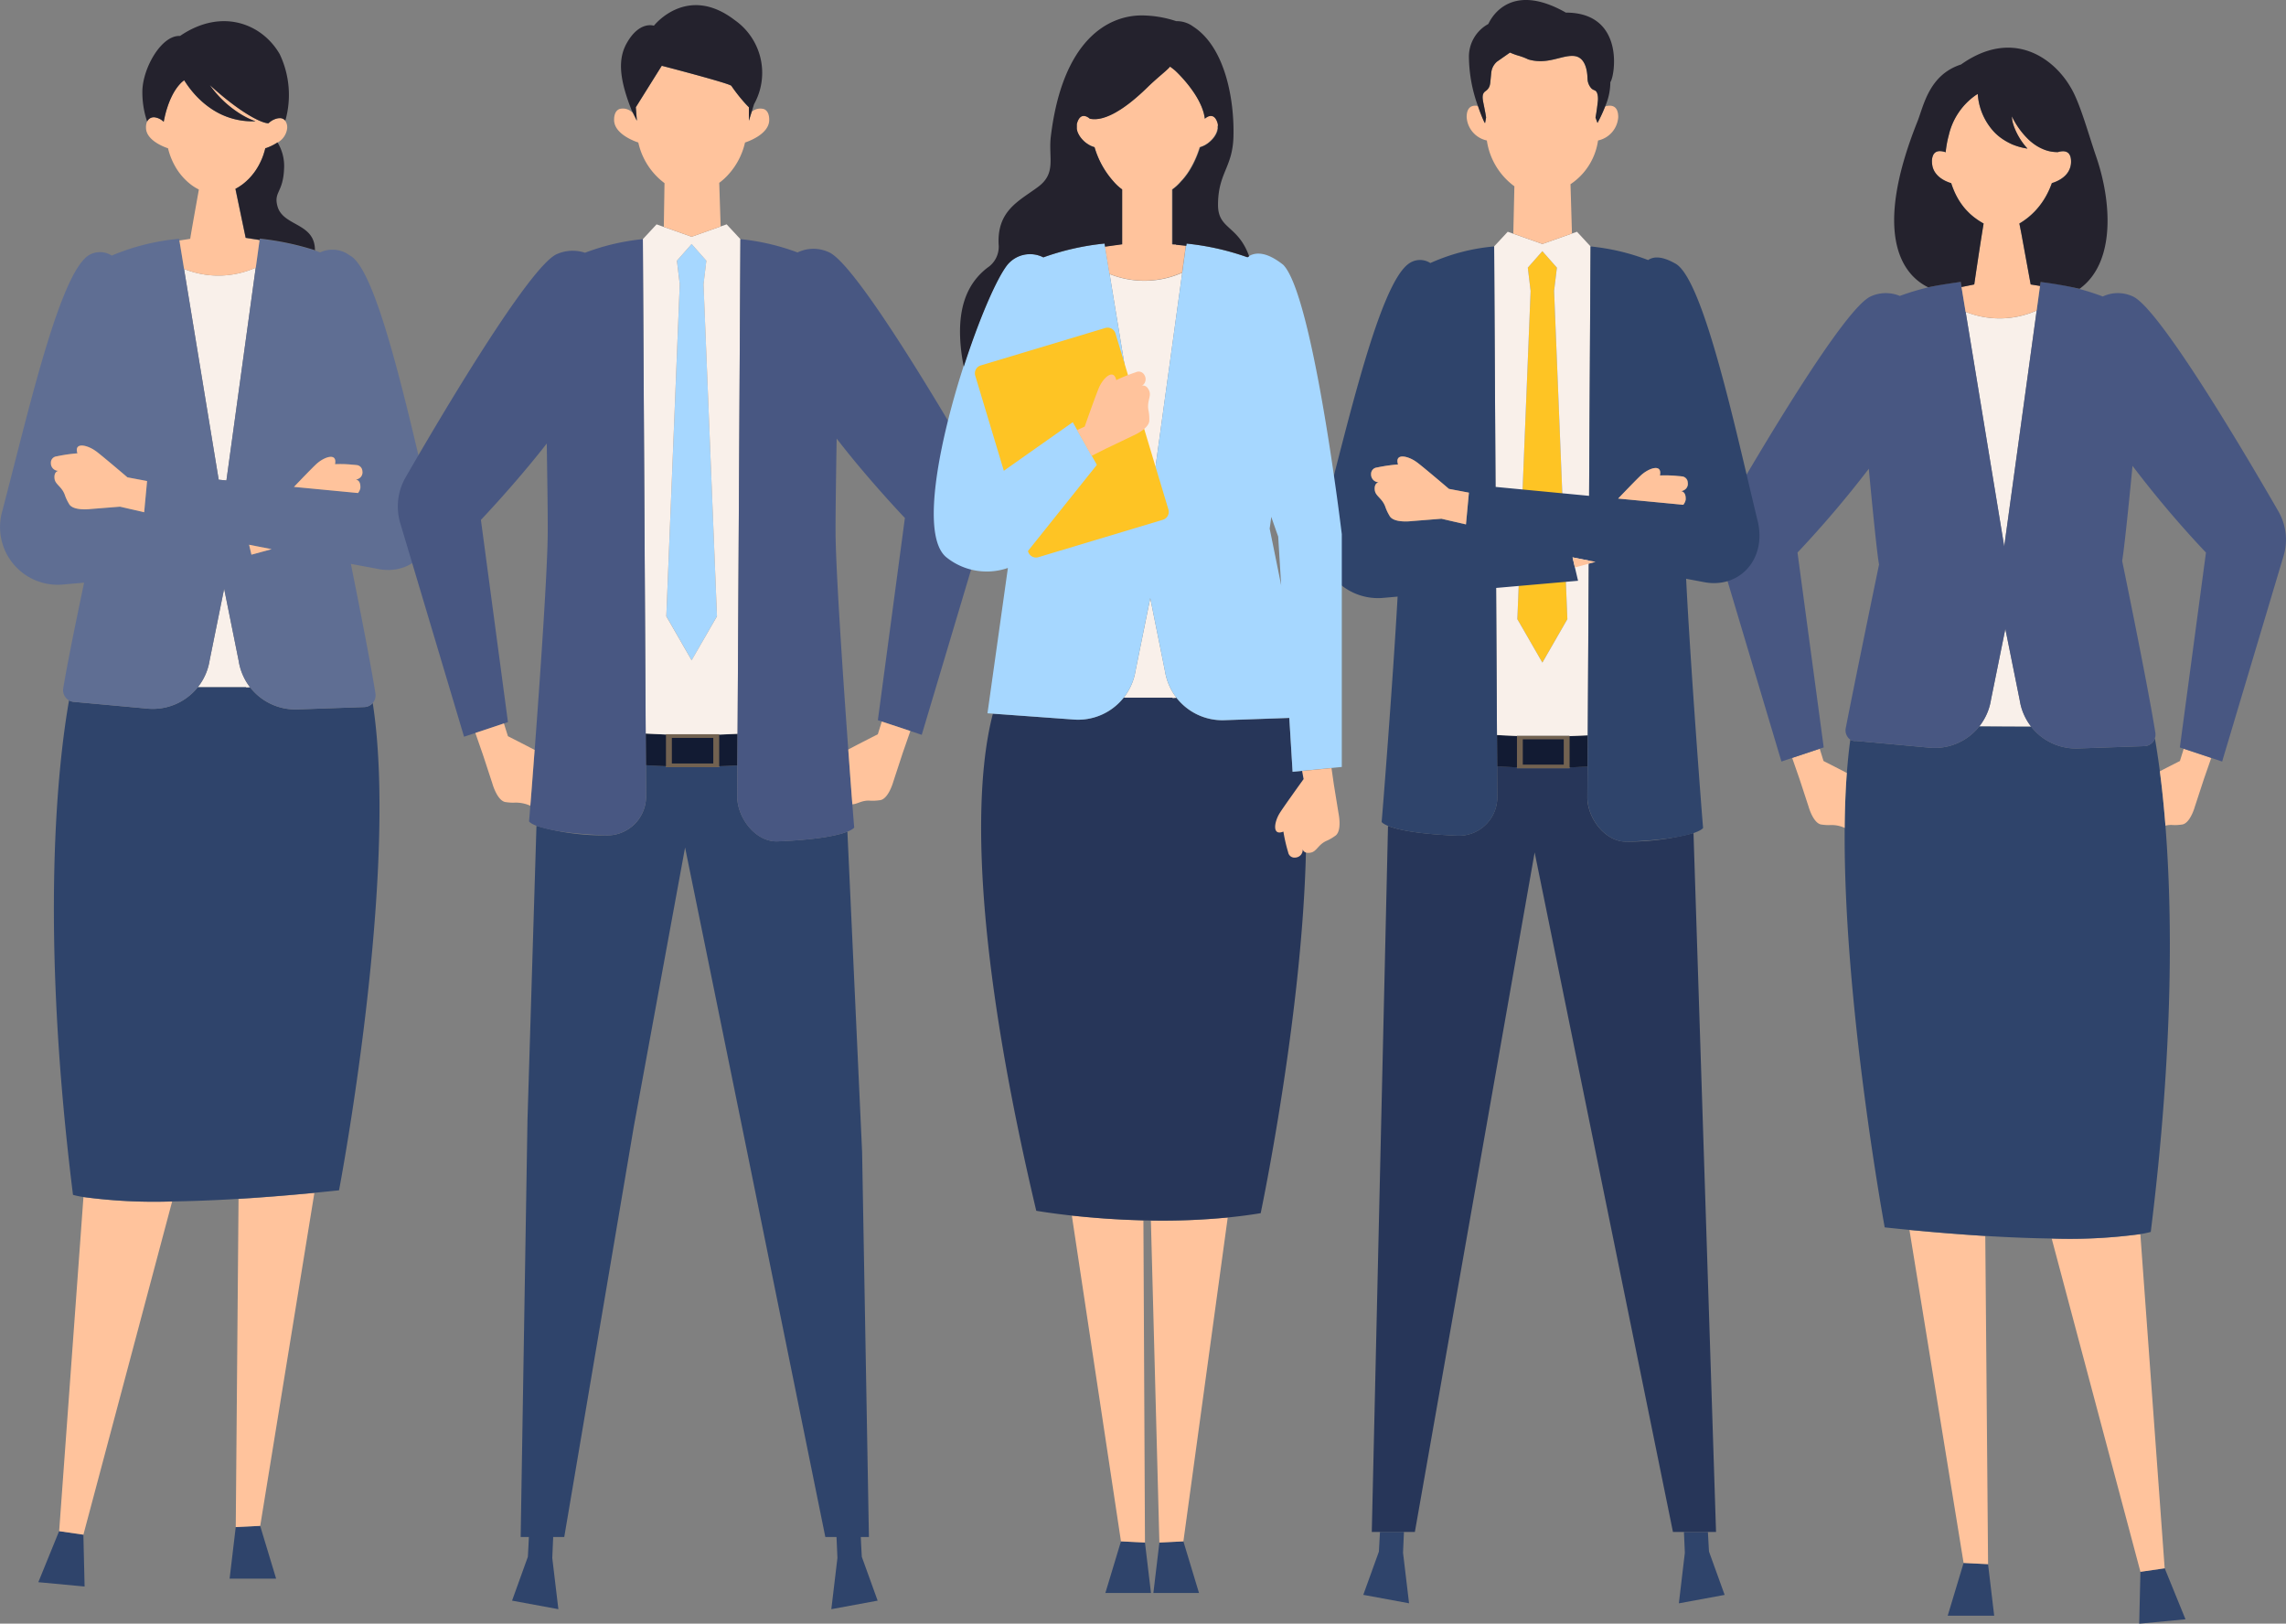 <svg id="Group_5091" data-name="Group 5091" xmlns="http://www.w3.org/2000/svg" xmlns:xlink="http://www.w3.org/1999/xlink" width="211.408" height="150.153" viewBox="0 0 211.408 150.153">
  <rect x="0" y="0" width="211.408" height="150.153" fill="#808080" stroke="none"/>
  <defs>
    <clipPath id="clip-path">
      <rect id="Rectangle_17655" data-name="Rectangle 17655" width="211.408" height="150.153" fill="none"/>
    </clipPath>
  </defs>
  <path id="Path_11564" data-name="Path 11564" d="M230.505,189.847h4.3l-.567-4.766-2.262-.113Z" transform="translate(-50.383 -40.429)" fill="#2f446b"/>
  <path id="Path_11565" data-name="Path 11565" d="M253.283,185.922l-.115,4.8,4.281-.406-1.924-4.719Z" transform="translate(-55.336 -40.567)" fill="#2f446b"/>
  <g id="Group_5090" data-name="Group 5090">
    <g id="Group_5089" data-name="Group 5089" clip-path="url(#clip-path)">
      <path id="Path_11566" data-name="Path 11566" d="M233.249,176.468l-2.263-.113-5.008-30.79c2.612.249,4.942.429,7.013.554Z" transform="translate(-49.393 -31.817)" fill="#ffc39c"/>
      <path id="Path_11567" data-name="Path 11567" d="M251.012,146.056l2.249,30.9-2.242.326-8.207-30.818a49.375,49.375,0,0,0,8.2-.406" transform="translate(-53.073 -31.924)" fill="#ffc39c"/>
      <path id="Path_11568" data-name="Path 11568" d="M247.977,95.143c-.153-1.947-.334-3.621-.518-5.03-.158-1.214-.316-2.23-.459-3.049a1.068,1.068,0,0,1-.974.723L239.888,88a5.261,5.261,0,0,1-4.341-2.031c-.119,0-4.775-.022-4.775-.022a5.264,5.264,0,0,1-4.614,1.981l-6.778-.623a.833.833,0,0,1-.547-.113c-.134.979-.239,2.007-.319,3.074-.122,1.615-.185,3.319-.2,5.081-.145,16.111,3.7,36.945,3.7,36.945.786.083,1.546.16,2.286.231,2.613.252,4.943.434,7.014.56,2.37.144,4.4.216,6.141.239a48.667,48.667,0,0,0,8.2-.411,7.651,7.651,0,0,0,.963-.2c2.137-17.167,1.983-29.621,1.357-37.569" transform="translate(-47.717 -18.786)" fill="#2f446b"/>
      <path id="Path_11569" data-name="Path 11569" d="M215,89.743l-.353-1.136-2.547.849.681,1.955.836,2.551s.443,1.621,1.237,1.663a4.125,4.125,0,0,0,.794.041,2.9,2.9,0,0,1,1.306.263c.016-1.761.079-3.466.2-5.08-.983-.513-2.154-1.106-2.154-1.106" transform="translate(-46.361 -19.367)" fill="#ffc39c"/>
      <path id="Path_11570" data-name="Path 11570" d="M257.821,88.607l-.353,1.136s-.949.48-1.856.95c.184,1.409.365,3.084.518,5.03a1.982,1.982,0,0,1,.691-.058,4.116,4.116,0,0,0,.793-.041c.794-.041,1.237-1.663,1.237-1.663l.836-2.551.681-1.955Z" transform="translate(-55.871 -19.367)" fill="#ffc39c"/>
      <path id="Path_11571" data-name="Path 11571" d="M238.239,82.012a5.263,5.263,0,0,1-.188-.649c-.025-.112-.046-.224-.064-.338l-1.33-6.6-.476,2.344.04.07-.04-.07-.3,1.485-.552,2.718a5.232,5.232,0,0,1-.756,2.012c-.038.059-.075.12-.116.178-.063.091-.13.181-.2.268,0,0,4.657.027,4.775.022a5.165,5.165,0,0,1-.636-1.056c-.057-.125-.111-.252-.158-.382" transform="translate(-51.203 -16.267)" fill="#f9f0ea"/>
      <path id="Path_11572" data-name="Path 11572" d="M239.194,36.751a8.418,8.418,0,0,1-6.573.117l3.569,21.7Z" transform="translate(-50.845 -8.033)" fill="#f9f0ea"/>
      <path id="Path_11573" data-name="Path 11573" d="M255.139,54.593c-2.983-5.177-11.075-18.915-13.5-19.9a3.274,3.274,0,0,0-2.748.019,22.317,22.317,0,0,0-5.747-1.34l-.364,2.641-3,21.815-3.57-21.7-.453-2.758a22.827,22.827,0,0,0-5.635,1.291,3.348,3.348,0,0,0-2.657.03c-2.428.985-10.52,14.724-13.5,19.9a5.207,5.207,0,0,0-.477,4.092l5.685,19.034,1.007-.336,2.547-.849.356-.119L210.66,58.394a98.559,98.559,0,0,0,6.593-7.75c.393,4.2.8,8.153.949,8.85,0,0-2.268,10.943-3.069,15.081a1.072,1.072,0,0,0,.412,1.126.831.831,0,0,0,.547.113l6.777.623a5.263,5.263,0,0,0,4.614-1.981c.07-.088.135-.177.2-.269.04-.058.077-.118.115-.178A5.233,5.233,0,0,0,228.553,72l.552-2.718.3-1.484.476-2.344,1.33,6.6c.018.114.039.227.063.338a5.094,5.094,0,0,0,.189.649c.047.131.1.258.157.382a5.254,5.254,0,0,0,4.977,3.087l6.137-.214a1.071,1.071,0,0,0,1.02-1.235c-.686-4.356-3.068-15.892-3.068-15.892.193-1.2.584-4.918.956-8.793a97.325,97.325,0,0,0,6.792,8.019l-2.414,18.021.356.119,2.547.849,1.007.336,5.686-19.034a5.211,5.211,0,0,0-.478-4.092" transform="translate(-44.428 -7.294)" fill="#485782"/>
      <path id="Path_11574" data-name="Path 11574" d="M241.142,16.509a.647.647,0,0,0-.188-.072.913.913,0,0,0-.2-.021,1.612,1.612,0,0,0-.463.078l-.116,0a3.313,3.313,0,0,1-1.31-.291,4.121,4.121,0,0,1-.6-.32,4.835,4.835,0,0,1-.474-.35c-.053-.045-.107-.091-.161-.14a7.4,7.4,0,0,1-1.6-2.2,2.389,2.389,0,0,0,.125.734c.037.119.08.244.132.374a6.237,6.237,0,0,0,1.183,1.87,5.972,5.972,0,0,1-1.435-.4c-.141-.06-.275-.126-.4-.2a5.049,5.049,0,0,1-.518-.316q-.207-.145-.392-.3c-.123-.106-.239-.216-.348-.331a5.713,5.713,0,0,1-1.475-3.172c-.015-.116-.025-.227-.032-.334l-.053.03q-.057.033-.131.08a6.2,6.2,0,0,0-2.494,3.7,9.229,9.229,0,0,0-.2.909c-.036.215-.066.439-.09.672a1.6,1.6,0,0,0-.567-.105q-.053,0-.105.009a.759.759,0,0,0-.1.023.589.589,0,0,0-.276.173.665.665,0,0,0-.09.128,1.32,1.32,0,0,0-.13.637,1.912,1.912,0,0,0,.039.377c.005.026.008.052.014.077a1.82,1.82,0,0,0,.063.2,1.705,1.705,0,0,0,.083.184c.023.045.048.087.073.128a1.947,1.947,0,0,0,.138.187c.042.051.085.1.131.145a2.311,2.311,0,0,0,.28.235,2.9,2.9,0,0,0,.442.26c.1.046.191.086.279.119s.169.059.24.081c.062.195.13.377.2.554.022.055.043.11.065.163a6.863,6.863,0,0,0,.311.631q.123.222.257.421c.088.134.181.26.275.381s.191.234.291.341.2.209.3.306c.138.129.279.248.422.359s.288.214.434.309.294.184.442.267c-.051.3-.105.635-.162.989-.272,1.7-.588,3.849-.706,4.645l-1.175.238.377,2.291c.127.054.254.1.381.148a8.487,8.487,0,0,0,6.193-.266l.109-.8.2-1.478-.866-.138-.863-4.716-.181-.918c.073-.044.146-.088.219-.135s.146-.1.218-.147.145-.1.216-.157.143-.111.214-.17c.156-.129.309-.267.458-.416l.01-.01c.088-.088.173-.18.258-.275a6.93,6.93,0,0,0,.98-1.433c.053-.1.1-.206.154-.314s.1-.217.143-.331.091-.23.134-.349a3.7,3.7,0,0,0,.377-.138,2.952,2.952,0,0,0,.653-.379,2.229,2.229,0,0,0,.206-.181c.044-.044.086-.09.126-.138a1.755,1.755,0,0,0,.409-1.155c0-.491-.153-.745-.359-.865" transform="translate(-49.973 -2.43)" fill="#ffc39c"/>
      <path id="Path_11575" data-name="Path 11575" d="M230.4,27.777l1.175-.238c.117-.8.434-2.941.706-4.645.056-.354.111-.689.162-.989-.148-.083-.3-.172-.442-.267s-.292-.2-.434-.309-.284-.231-.421-.359c-.1-.1-.2-.2-.3-.306s-.2-.222-.291-.342-.187-.246-.275-.38-.175-.273-.257-.421a6.592,6.592,0,0,1-.31-.631c-.023-.052-.044-.109-.066-.163s-.051-.121-.074-.184q-.067-.179-.128-.37c-.071-.022-.152-.048-.24-.081s-.182-.073-.279-.119a2.9,2.9,0,0,1-.442-.26,2.313,2.313,0,0,1-.28-.235c-.046-.046-.089-.095-.131-.145a1.952,1.952,0,0,1-.138-.187c-.026-.041-.051-.084-.073-.128a1.715,1.715,0,0,1-.145-.385c-.006-.024-.009-.051-.014-.077a1.916,1.916,0,0,1-.039-.377,1.323,1.323,0,0,1,.13-.637.659.659,0,0,1,.09-.127.589.589,0,0,1,.276-.173.76.76,0,0,1,.1-.023.962.962,0,0,1,.105-.009,1.581,1.581,0,0,1,.567.105c.023-.233.054-.457.09-.672a9.229,9.229,0,0,1,.2-.909,6.2,6.2,0,0,1,2.494-3.7q.074-.047.131-.08l.053-.03c.007.108.017.219.032.334a5.708,5.708,0,0,0,1.475,3.171c.109.114.225.225.348.331s.254.208.392.3a5.048,5.048,0,0,0,.518.316c.13.07.263.135.4.2a5.982,5.982,0,0,0,1.435.4,6.247,6.247,0,0,1-1.183-1.87c-.052-.13-.1-.255-.132-.374a2.389,2.389,0,0,1-.125-.734,7.412,7.412,0,0,0,1.6,2.2c.054.048.108.1.161.14a4.7,4.7,0,0,0,.474.349,4.053,4.053,0,0,0,.6.32,3.327,3.327,0,0,0,1.31.291c.045,0,.084,0,.116,0a1.64,1.64,0,0,1,.463-.077.913.913,0,0,1,.2.02.662.662,0,0,1,.188.073c.206.12.359.374.359.864a1.791,1.791,0,0,1-.2.835,1.825,1.825,0,0,1-.213.32c-.041.048-.083.095-.127.138a2.238,2.238,0,0,1-.206.182,2.952,2.952,0,0,1-.653.379,3.628,3.628,0,0,1-.377.138q-.063.178-.134.349t-.143.331c-.05.108-.1.213-.154.314a6.93,6.93,0,0,1-.98,1.433c-.084.1-.17.188-.258.275l-.01.009c-.149.149-.3.288-.458.417-.071.059-.142.115-.214.169s-.144.107-.216.158-.145.1-.218.146-.145.092-.219.136l.181.918.863,4.716.866.138.051-.368a35.806,35.806,0,0,1,3.6.631c3.386-2.451,2.937-8.139,1.555-12.177-.769-2.247-1.528-5.068-2.386-6.468-1.641-2.812-5.449-5.42-10.128-2.1-2.978.96-3.458,3.841-4.035,5.282-4.2,10.511-1.353,14.184,1,15.323,1.075-.231,2.128-.371,3.008-.5Z" transform="translate(-48.997 -1.233)" fill="#24222d"/>
      <path id="Path_11576" data-name="Path 11576" d="M27.74,180.692l-.566,4.766h4.3L30,180.579Z" transform="translate(-5.94 -39.47)" fill="#2f446b"/>
      <path id="Path_11577" data-name="Path 11577" d="M4.535,185.926l4.28.4-.114-4.8-2.242-.326Z" transform="translate(-0.991 -39.608)" fill="#2f446b"/>
      <path id="Path_11578" data-name="Path 11578" d="M27.9,172.08l2.263-.113,5.008-30.791c-2.612.249-4.942.429-7.013.554Z" transform="translate(-6.098 -30.857)" fill="#ffc39c"/>
      <path id="Path_11579" data-name="Path 11579" d="M9.246,141.667,7,172.565l2.242.326,8.207-30.818a49.38,49.38,0,0,1-8.2-.406" transform="translate(-1.529 -30.965)" fill="#ffc39c"/>
      <path id="Path_11580" data-name="Path 11580" d="M28.9,83.377a5.308,5.308,0,0,1-4.38-2.049l-.359.013v-.036H19.7a5.31,5.31,0,0,1-4.655,2l-6.837-.628a1.082,1.082,0,0,1-.429-.133c-.985,5.6-2.758,20.622.366,45.724a7.582,7.582,0,0,0,.963.2,48.834,48.834,0,0,0,8.2.409c1.736-.022,3.771-.095,6.141-.239,2.072-.126,4.4-.307,7.014-.559.74-.071,1.5-.148,2.286-.231,0,0,5.577-29.22,3.116-45.063a1.072,1.072,0,0,1-.777.374Z" transform="translate(-1.395 -17.771)" fill="#2f446b"/>
      <path id="Path_11581" data-name="Path 11581" d="M27.571,77.648a5.286,5.286,0,0,1-.379-1.31L25.85,69.679l-.48,2.365.04.07-.04-.07-.86,4.238a5.3,5.3,0,0,1-.881,2.213c-.063.091-.13.181-.2.268h4.458V78.8l.359-.014a5.354,5.354,0,0,1-.372-.545,5.232,5.232,0,0,1-.3-.593" transform="translate(-5.121 -15.23)" fill="#f9f0ea"/>
      <path id="Path_11582" data-name="Path 11582" d="M25.7,51.353l2.71-19.679a8.494,8.494,0,0,1-6.631.118l3.206,19.493Z" transform="translate(-4.76 -6.923)" fill="#f9f0ea"/>
      <path id="Path_11583" data-name="Path 11583" d="M39.865,53.2c-1.941-8.008-4.932-22.137-7.522-23.4a2.673,2.673,0,0,0-2.741-.278c-.156-.064-.315-.123-.474-.181a25.8,25.8,0,0,0-5.111-1.078L24,28.356l0,.028-.351,2.544-2.71,19.68-.715-.069L17.019,31.046l-.458-2.783a20.76,20.76,0,0,0-6.226,1.55A2.018,2.018,0,0,0,8.18,29.8c-2.726,1.811-5.642,14.826-8,23.761a5.334,5.334,0,0,0,5.532,6.682l2.066-.181c-.717,3.4-1.564,7.545-1.929,9.77a1.078,1.078,0,0,0,.967,1.249l6.837.628a5.309,5.309,0,0,0,4.655-2c.069-.088.135-.177.2-.269a5.3,5.3,0,0,0,.881-2.212l.86-4.239.48-2.365,1.342,6.659a5.328,5.328,0,0,0,.378,1.31,5.49,5.49,0,0,0,.3.592,5.363,5.363,0,0,0,.372.545,5.308,5.308,0,0,0,4.38,2.049l6.191-.216a1.08,1.08,0,0,0,1.029-1.247c-.428-2.716-1.51-8.2-2.273-11.991l2.481.462c3.178.658,5.808-1.972,4.932-5.589m-26.53.352L11.1,53.038l-2.7.215s-1.682.219-2.029-.5a4.113,4.113,0,0,1-.348-.723c-.273-.864-.917-1.018-.979-1.593-.073-.677.37-.712.37-.712a.7.7,0,0,1-.706-.728.583.583,0,0,1,.526-.613A14.949,14.949,0,0,1,7.161,48.1c-.341-1.081.945-.774,1.725-.188.641.481,2.9,2.411,2.9,2.411l1.816.342Zm9.917,3.92-.216-.919.863.17,1.221.24Zm10.087-7.155a.848.848,0,0,1-.427.211l-.02,0h.021c.089.008.423.077.421.667,0,.023,0,.045,0,.066l0,.013a.773.773,0,0,1-.02.106,1.007,1.007,0,0,1-.145.308c-.016.025-.033.05-.051.076L27.185,51.2c.651-.681,1.676-1.746,2.064-2.107.714-.665,1.961-1.106,1.735.005a11.107,11.107,0,0,1,1.579.045c.218.017.366.031.366.031a.583.583,0,0,1,.588.555.659.659,0,0,1-.177.584" transform="translate(0 -6.178)" fill="#5f6e93"/>
      <path id="Path_11584" data-name="Path 11584" d="M29.479,64.468l.216.919,1.867-.509-1.22-.24Z" transform="translate(-6.443 -14.091)" fill="#ffc39c"/>
      <path id="Path_11585" data-name="Path 11585" d="M40.532,54.819s-.148-.014-.366-.031a11.107,11.107,0,0,0-1.579-.045c.226-1.11-1.021-.67-1.735-.005-.388.361-1.414,1.426-2.064,2.107l5.929.567c.018-.025.034-.05.051-.075a1.03,1.03,0,0,0,.145-.309.773.773,0,0,0,.02-.106l0-.013c0-.022,0-.044,0-.067,0-.59-.333-.66-.421-.667h-.021l.02,0a.858.858,0,0,0,.427-.212.659.659,0,0,0,.177-.584.583.583,0,0,0-.588-.555" transform="translate(-7.604 -11.817)" fill="#ffc39c"/>
      <path id="Path_11586" data-name="Path 11586" d="M10.2,53.259c-.78-.586-2.066-.893-1.724.188a14.826,14.826,0,0,0-1.927.281.582.582,0,0,0-.526.613.7.7,0,0,0,.706.728s-.443.035-.37.711c.063.575.706.728.979,1.593a4.227,4.227,0,0,0,.348.723c.347.722,2.029.5,2.029.5l2.7-.214,2.235.515.269-2.887-1.815-.342s-2.262-1.931-2.9-2.412" transform="translate(-1.317 -11.525)" fill="#ffc39c"/>
      <path id="Path_11587" data-name="Path 11587" d="M30.16,13.232A.632.632,0,0,0,29.626,13h-.016a1.2,1.2,0,0,0-.163.019c-.031.006-.063.013-.095.022a1.623,1.623,0,0,0-.27.1l-.007,0c-.047.023-.093.048-.138.075a1.723,1.723,0,0,0-.332.255c-.517.028-2.432-.8-5.425-3.53a9.566,9.566,0,0,0,2.239,2.272c.115.084.232.166.351.245h0a8.1,8.1,0,0,0,.737.439l.08.043.123.06.119.056.106.048.148.062.085.034c.078.03.158.059.237.086a6.737,6.737,0,0,1-3.832-.989c-.075-.045-.148-.091-.22-.139a7.9,7.9,0,0,1-1.115-.892c-.127-.121-.245-.241-.355-.359-.165-.177-.31-.348-.436-.506-.422-.526-.633-.91-.645-.9l-.017.012a1.954,1.954,0,0,0-.313.27c-.039.04-.08.084-.124.134a4.1,4.1,0,0,0-.358.478c-.048.073-.1.152-.145.236-.039.067-.078.14-.117.215l-.016.032c-.038.072-.075.148-.112.228l-.021.045c-.037.081-.073.165-.11.253l-.016.041c-.038.094-.076.191-.113.293v0c-.036.1-.072.209-.107.319l-.016.049c-.033.107-.066.218-.1.333-.005.022-.012.044-.017.066-.031.117-.061.238-.09.363,0,.02-.009.039-.013.059-.03.134-.059.27-.085.413a1.469,1.469,0,0,0-.7-.391l-.038-.008a.679.679,0,0,0-.735.269.656.656,0,0,0-.059.106,1.365,1.365,0,0,0-.1.584c.013,1.273,2.037,1.889,2.037,1.889a6.367,6.367,0,0,0,.6,1.566A5.618,5.618,0,0,0,21.3,19.04a4.377,4.377,0,0,0,.783.517.869.869,0,0,0,.086.052l0,0c-.04.239-.685,3.791-.8,4.553l-1,.157.432,2.629a8.492,8.492,0,0,0,6.632-.119l.213-1.55.137-.994-1.293-.2-.947-4.531c.046-.023.094-.049.143-.077l.039-.022c.045-.026.091-.054.138-.084l.019-.012c.052-.033.106-.07.161-.108l.041-.029c.047-.034.094-.069.141-.105l.033-.025q.084-.067.171-.141l.041-.036c.04-.034.08-.072.12-.109l.1-.095.106-.106.076-.08c.038-.041.076-.084.114-.127s.048-.055.073-.084c.041-.049.081-.1.122-.152.02-.026.041-.051.06-.077a5.788,5.788,0,0,0,.339-.5l.046-.079c.034-.058.066-.118.1-.178s.055-.1.083-.159.053-.109.079-.164.051-.113.076-.171.048-.116.071-.175.046-.121.069-.183.043-.124.063-.188.041-.128.059-.194c.029-.1.057-.2.082-.3l.008,0h0l.013,0,.008,0,.024-.009h0l.013,0,.013,0,.054-.02.095-.035h0l.118-.048,0,0a4.543,4.543,0,0,0,.783-.416,1.729,1.729,0,0,0,.9-1.34,1.053,1.053,0,0,0-.178-.673" transform="translate(-3.778 -2.077)" fill="#ffc39c"/>
      <path id="Path_11588" data-name="Path 11588" d="M35.213,26.781c-.035-2.532-2.973-2.144-3.473-4.049-.347-1.322.528-1.233.617-3.434a4.175,4.175,0,0,0-.607-2.447,4.651,4.651,0,0,1-.782.416l0,0-.118.047,0,0-.095.035-.053.02-.013,0-.013,0h0l-.023.009-.005,0h0l-.013,0,0,0-.007,0c-.016.069-.034.137-.052.2-.009.034-.02.066-.03.1-.019.066-.038.13-.059.194-.01.031-.019.065-.029.1s-.023.061-.035.093q-.033.093-.068.183c-.012.029-.022.059-.033.088s-.027.057-.039.087c-.024.058-.05.115-.076.171s-.052.11-.079.164-.054.107-.082.159c-.014.026-.027.052-.04.077s-.04.067-.059.1-.03.053-.046.079c-.052.088-.106.173-.161.255s-.117.168-.177.247l-.061.077c-.04.052-.08.1-.122.152l-.073.084c-.038.043-.076.086-.113.127l-.077.08-.055.058c-.017.017-.034.032-.052.048-.033.033-.066.064-.1.095l-.048.046-.073.063-.04.036q-.087.074-.171.141l-.033.025c-.048.037-.1.072-.141.1l-.041.03c-.055.038-.109.075-.161.108l-.02.012c-.047.03-.092.057-.138.084l-.038.022c-.049.027-.1.054-.143.077l.947,4.531,1.292.2,0-.028.013-.093a25.8,25.8,0,0,1,5.11,1.078v-.066" transform="translate(-6.087 -3.683)" fill="#24222d"/>
      <path id="Path_11589" data-name="Path 11589" d="M18.084,11.416l.038.008a1.463,1.463,0,0,1,.7.391c.027-.144.055-.281.085-.413,0-.02.009-.039.013-.059.028-.126.059-.246.09-.363l.017-.066c.031-.115.063-.226.1-.333l.016-.049c.035-.11.07-.217.107-.319v0c.037-.1.074-.2.113-.293l.016-.041c.036-.088.073-.172.11-.253l.021-.045c.037-.079.074-.156.111-.228l.017-.032c.088-.168.176-.319.262-.451a4.341,4.341,0,0,1,.358-.477c.044-.05.085-.095.124-.135a2.13,2.13,0,0,1,.313-.27l.018-.011c.013-.009.223.376.645.9.127.158.272.328.436.506.11.118.228.238.356.359a7.9,7.9,0,0,0,1.115.892,6.765,6.765,0,0,0,4.052,1.128c-.08-.027-.159-.055-.238-.086l-.084-.034-.148-.062-.106-.048-.12-.056-.122-.061-.081-.042a8.21,8.21,0,0,1-.737-.439h0c-.119-.08-.237-.161-.351-.245a9.572,9.572,0,0,1-2.24-2.272c2.994,2.73,4.909,3.559,5.425,3.53a1.693,1.693,0,0,1,.332-.255c.045-.027.091-.052.138-.075l.007,0a1.556,1.556,0,0,1,.27-.1c.031-.009.063-.016.095-.022a1.079,1.079,0,0,1,.163-.019h.015a.632.632,0,0,1,.534.231,8.77,8.77,0,0,0-.517-6.146C27.962,2.783,24.23,1.213,20.33,3.872c-1.684-.089-3.373,2.837-3.48,4.968a8.417,8.417,0,0,0,.44,2.95.913.913,0,0,1,.059-.106.681.681,0,0,1,.735-.268" transform="translate(-3.681 -0.547)" fill="#24222d"/>
      <path id="Path_11590" data-name="Path 11590" d="M62.175,181.289c0,.225-.113,2.254-.113,2.254L60.6,187.6l4.283.789-.564-4.734.113-2.592Z" transform="translate(-13.245 -39.576)" fill="#2f446b"/>
      <path id="Path_11591" data-name="Path 11591" d="M101.091,181.289c0,.225.113,2.254.113,2.254l1.465,4.057-4.283.789.564-4.734-.113-2.592Z" transform="translate(-21.505 -39.576)" fill="#2f446b"/>
      <path id="Path_11592" data-name="Path 11592" d="M81.658,93.747c-.009-.105-.014-.212-.013-.319l.016-2.852c-.561.033-1.121.057-1.682.076v.086H75.055v-.091q-.925-.033-1.854-.088l.016,2.869c0,.107,0,.213-.012.319a3.6,3.6,0,0,1-3.741,3.3,21.877,21.877,0,0,1-6.384-.885l-.831,27.23-.63,38.541h4.031l6.431-37.944,4.743-25.82,5.863,28.75,7.107,35.014h4.031l-.63-35.611L91.835,96.7c-.795.318-2.559.742-6.436.9-1.947.082-3.586-1.957-3.741-3.863" transform="translate(-13.468 -19.794)" fill="#2f446b"/>
      <path id="Path_11593" data-name="Path 11593" d="M82.3,32.6l.263-2.179L81.2,28.876l-1.36,1.542L80.1,32.6,78.858,63.3,81.2,67.372,83.541,63.3Z" transform="translate(-17.236 -6.312)" fill="#a6d7ff"/>
      <path id="Path_11594" data-name="Path 11594" d="M76.42,86.81l.017,2.929a70.736,70.736,0,0,0,8.46.017l.016-2.919a71.816,71.816,0,0,1-8.493-.027" transform="translate(-16.704 -18.975)" fill="#121b33"/>
      <rect id="Rectangle_17651" data-name="Rectangle 17651" width="4.924" height="3.043" transform="translate(61.587 67.9)" fill="#726251"/>
      <rect id="Rectangle_17652" data-name="Rectangle 17652" width="3.83" height="2.367" transform="translate(62.134 68.239)" fill="#121b33"/>
      <path id="Path_11595" data-name="Path 11595" d="M85.1,27.918l-1.271-1.369-.559.2-2.681.949-2.574-.911-.666-.236-1.271,1.369h0l.263,45.72q.939.057,1.871.09V73.7H83.14v.036c.567-.018,1.133-.041,1.7-.073L85.1,27.919Zm-4.51,38.945L78.25,62.8l1.243-30.708-.262-2.179.517-.586.844-.956.711.806.649.736-.262,2.179L82.934,62.8Z" transform="translate(-16.63 -5.803)" fill="#f9f0ea"/>
      <path id="Path_11596" data-name="Path 11596" d="M109.708,50.146C106.614,44.775,98.217,30.52,95.7,29.5a3.378,3.378,0,0,0-2.874.032A21.131,21.131,0,0,0,87.543,28.3L87.28,74.049l-.017,2.919-.016,2.851c0,.108,0,.214.013.32C87.414,82.044,89.053,84.083,91,84c6.524-.274,7.067-1.288,7.067-1.288-.014-.134-.078-.921-.173-2.15-.1-1.282-.231-3.048-.377-5.064-.5-6.9-1.161-16.711-1.175-20.084-.006-1.636.041-5.067.1-8.671,2.945,3.821,6.312,7.346,6.312,7.346l-2.5,18.7.37.123,2.643.881,1.045.348,5.9-19.748a5.407,5.407,0,0,0-.5-4.246" transform="translate(-19.07 -6.186)" fill="#485782"/>
      <path id="Path_11597" data-name="Path 11597" d="M70.008,74.021,69.745,28.3h0a20.837,20.837,0,0,0-5.352,1.259,3.626,3.626,0,0,0-2.575.113C59.3,30.695,50.9,44.95,47.808,50.321a5.4,5.4,0,0,0-.5,4.246l5.9,19.749,4.058-1.353-2.5-18.7s3.2-3.351,6.09-7.061c.054,3.434.1,6.645.09,8.211-.014,3.446-.7,13.378-1.207,20.122-.161,2.149-.3,3.974-.4,5.161-.066.824-.109,1.343-.121,1.451,0,0,.544,1.014,7.068,1.289a3.6,3.6,0,0,0,3.741-3.3c.009-.1.014-.211.013-.319l-.016-2.869Z" transform="translate(-10.292 -6.186)" fill="#485782"/>
      <path id="Path_11598" data-name="Path 11598" d="M59.27,86.792,58.9,85.614l-2.642.881.706,2.029.868,2.647s.459,1.682,1.283,1.725a4.3,4.3,0,0,0,.824.042,3.247,3.247,0,0,1,1.4.288c.1-1.187.237-3.012.4-5.161-1.058-.557-2.473-1.272-2.473-1.272" transform="translate(-12.298 -18.713)" fill="#ffc39c"/>
      <path id="Path_11599" data-name="Path 11599" d="M103.49,85.389l-.366,1.179s-1.665.842-2.733,1.409c.146,2.017.278,3.781.377,5.064.467,0,.876-.4,1.684-.329a4.214,4.214,0,0,0,.823-.043c.824-.042,1.283-1.725,1.283-1.725l.868-2.647.706-2.029-1.762-.587Z" transform="translate(-21.943 -18.664)" fill="#ffc39c"/>
      <path id="Path_11600" data-name="Path 11600" d="M86.548,11.794a1.21,1.21,0,0,0-1.145.244l-.259.829V11.621a3.586,3.586,0,0,1-.307-.3,19.345,19.345,0,0,1-1.308-1.675c-.054-.207-6.442-1.863-6.442-1.863l-2.4,3.838.033.418.049.644.014.184-.035-.07-.325-.651a1.773,1.773,0,0,0-.168-.136,1.232,1.232,0,0,0-1.055-.237c-.306.105-.53.416-.524,1.03.013,1.4,2.238,2.075,2.239,2.076a6.4,6.4,0,0,0,2.423,3.757l-.064,4.046,2.574.911,2.682-.949L82.4,18.609a5.791,5.791,0,0,0,.459-.378,6.54,6.54,0,0,0,1.925-3.351l.027-.009c.254-.083,2.2-.76,2.211-2.067.005-.577-.193-.888-.472-1.01" transform="translate(-15.885 -1.701)" fill="#ffc39c"/>
      <path id="Path_11601" data-name="Path 11601" d="M83.986,1.973c-4.413-3.358-7.45.538-7.45.538S75.2,2.03,74.023,4.128C73.251,5.5,73.3,7.2,74.316,9.915c.048.127.1.256.148.388l.138.276.36.72-.1-1.247,2.4-3.837s6.389,1.655,6.442,1.863a14.622,14.622,0,0,0,1.616,1.974V11.3l.259-.83.138-.441.082-.264a5.95,5.95,0,0,0-1.816-7.792" transform="translate(-16.064 -0.133)" fill="#24222d"/>
      <path id="Path_11602" data-name="Path 11602" d="M162.789,183.105l-1.448,4.01,4.233.78-.557-4.678.084-1.92h-2.216c-.031.655-.1,1.808-.1,1.808" transform="translate(-35.265 -39.627)" fill="#2f446b"/>
      <path id="Path_11603" data-name="Path 11603" d="M198.69,187.9l4.233-.78-1.448-4.01s-.064-1.153-.1-1.807h-2.216l.084,1.919Z" transform="translate(-43.429 -39.627)" fill="#2f446b"/>
      <path id="Path_11604" data-name="Path 11604" d="M192.1,96.859a23.592,23.592,0,0,1-6.106.8c-1.925.081-3.545-1.934-3.7-3.817-.009-.1-.013-.209-.012-.316l.016-2.819q-.832.048-1.663.077v.083h-4.866v-.088q-.915-.033-1.833-.088l.016,2.836c0,.106,0,.211-.012.316a3.559,3.559,0,0,1-3.7,3.26c-3.884-.163-5.623-.592-6.392-.906l-1.5,65.3h3.984l11.077-62.842L190.2,161.494h3.984Z" transform="translate(-35.486 -19.823)" fill="#273659"/>
      <path id="Path_11605" data-name="Path 11605" d="M182.971,33.4l.259-2.154-1.345-1.524-1.345,1.524L180.8,33.4l-1.228,30.351,2.315,4.02,2.314-4.02Z" transform="translate(-39.25 -6.497)" fill="#fec424"/>
      <path id="Path_11606" data-name="Path 11606" d="M177.162,86.986l.016,2.9a70.075,70.075,0,0,0,8.361.017l.017-2.886a70.989,70.989,0,0,1-8.395-.027" transform="translate(-38.723 -19.013)" fill="#121b33"/>
      <rect id="Rectangle_17653" data-name="Rectangle 17653" width="4.867" height="3.008" transform="translate(140.288 68.037)" fill="#726251"/>
      <rect id="Rectangle_17654" data-name="Rectangle 17654" width="3.785" height="2.34" transform="translate(140.828 68.371)" fill="#121b33"/>
      <path id="Path_11607" data-name="Path 11607" d="M184.488,27.427l-.471.166-2.73.967-2.693-.953-.51-.18-1.256,1.353.26,45.187c.619.038,1.235.066,1.85.089v-.025H183.8v.036q.839-.027,1.679-.073l.261-45.215Zm-3.2,39.845-2.315-4.02L180.2,32.9l-.259-2.154,1.345-1.524,1.345,1.524-.259,2.154L183.6,63.252Z" transform="translate(-38.65 -5.995)" fill="#f9f0ea"/>
      <path id="Path_11608" data-name="Path 11608" d="M196.664,54.509c-1.973-8.141-5.013-22.5-7.646-23.787-1.128-.63-1.922-.674-2.471-.3a20.4,20.4,0,0,0-5.324-1.258l-.134,23.064-8.654-.827-.128-22.237a18.178,18.178,0,0,0-5.9,1.535,1.76,1.76,0,0,0-1.954.027c-2.77,1.842-5.734,15.071-8.132,24.153a5.423,5.423,0,0,0,5.625,6.793l1.434-.126c-.449,8-1.416,20.265-1.478,20.838,0,0,.538,1,6.985,1.273a3.559,3.559,0,0,0,3.7-3.26c.009-.1.013-.209.012-.316l-.016-2.836-.016-2.9-.078-13.6,7.577-.664-.289-1.228-.22-.935,1.5.295.62.122-.621.17-.091,15.871-.016,2.885-.016,2.819c0,.106,0,.212.012.316.154,1.883,1.773,3.9,3.7,3.817,6.448-.271,6.985-1.273,6.985-1.273-.067-.615-1.176-15.095-1.569-23.044l1.595.3c3.23.668,5.9-2.005,5.013-5.681m-26.969.358-2.272-.524-2.744.218s-1.709.223-2.062-.512a4.28,4.28,0,0,1-.353-.735c-.277-.88-.931-1.035-1-1.62-.075-.688.376-.723.376-.723a.715.715,0,0,1-.717-.741.592.592,0,0,1,.535-.624,15.133,15.133,0,0,1,1.958-.284c-.347-1.1.96-.787,1.753-.191.652.489,2.951,2.452,2.951,2.452l1.846.348Zm20.334-3.289a.871.871,0,0,1-.434.215l-.021,0,.022,0c.09.008.43.078.428.678,0,.023,0,.045,0,.068l0,.013a.7.7,0,0,1-.02.109,1.055,1.055,0,0,1-.146.313c-.017.026-.034.052-.052.077l-6.026-.575c.661-.692,1.7-1.775,2.1-2.142.725-.676,1.993-1.124,1.763.006a11.136,11.136,0,0,1,1.606.045c.221.017.372.032.372.032a.592.592,0,0,1,.6.564.671.671,0,0,1-.181.593" transform="translate(-34.129 -6.373)" fill="#2f446b"/>
      <path id="Path_11609" data-name="Path 11609" d="M166.511,54.568c-.792-.6-2.1-.907-1.753.191a15.112,15.112,0,0,0-1.958.284.593.593,0,0,0-.534.624.714.714,0,0,0,.717.74s-.451.036-.376.723c.064.585.717.741,1,1.62a4.222,4.222,0,0,0,.353.735c.352.735,2.062.512,2.062.512l2.744-.218,2.272.524.274-2.935-1.846-.348s-2.3-1.963-2.951-2.452" transform="translate(-35.467 -11.809)" fill="#ffc39c"/>
      <path id="Path_11610" data-name="Path 11610" d="M186.984,66.133l-.878-.173.22.935,1.277-.349,0-.291Z" transform="translate(-40.678 -14.417)" fill="#ffc39c"/>
      <path id="Path_11611" data-name="Path 11611" d="M188.023,66.338l0,.291.621-.17Z" transform="translate(-41.097 -14.5)" fill="#ffc39c"/>
      <path id="Path_11612" data-name="Path 11612" d="M197.342,56.153l-.371-.031a11.266,11.266,0,0,0-1.607-.046c.231-1.128-1.037-.681-1.763-.006-.394.367-1.436,1.45-2.1,2.142l6.027.576c.018-.025.035-.051.052-.076a1.06,1.06,0,0,0,.147-.313.821.821,0,0,0,.02-.109l0-.012a.653.653,0,0,0,0-.069c0-.6-.338-.67-.427-.677l-.022,0,.02,0a.861.861,0,0,0,.434-.216.668.668,0,0,0,.181-.593.592.592,0,0,0-.6-.564" transform="translate(-41.858 -12.106)" fill="#ffc39c"/>
      <path id="Path_11613" data-name="Path 11613" d="M186.383,11.2a13.646,13.646,0,0,1-.71,1.53l-.181-.5s.105-.527.211-1.476c.009-.079.014-.161.015-.244a1.973,1.973,0,0,0-.012-.246,1.188,1.188,0,0,0-.026-.155.849.849,0,0,0-.043-.141.43.43,0,0,0-.251-.27.739.739,0,0,1-.272-.162,1.373,1.373,0,0,1-.361-.892c-.017-.213,0-1.788-1.043-2.071a1.214,1.214,0,0,0-.223-.038,1.942,1.942,0,0,0-.214-.006c-.792.017-1.672.449-2.747.482a3.96,3.96,0,0,1-.926-.077c-.108-.022-.218-.049-.331-.083a4.777,4.777,0,0,0-.482-.206c-.106-.039-.211-.074-.314-.108a6.244,6.244,0,0,1-.891-.319l-1.2.839a1.546,1.546,0,0,0-.531,1.019l-.09.9a1.594,1.594,0,0,1-.045.259.915.915,0,0,1-.313.485c-.033.028-.069.055-.108.084-.363.259-.238.755-.135,1.263.2.972.211,1.16.211,1.16l-.091.5c0,.049-.083-.093-.2-.371s-.284-.695-.454-1.194c-.444-.09-1.054-.022-1.054,1.029a2.364,2.364,0,0,0,1.868,2.159,6.382,6.382,0,0,0,2.547,4.235l-.1,4.381,2.694.953,2.73-.967-.135-4.558a5.837,5.837,0,0,0,2.547-4.045,2.363,2.363,0,0,0,1.867-2.159c0-1.171-.756-1.122-1.2-.994" transform="translate(-37.937 -1.358)" fill="#ffc39c"/>
      <path id="Path_11614" data-name="Path 11614" d="M175.337,11.372l.091-.5s-.015-.188-.211-1.16c-.1-.508-.229-1,.134-1.263.039-.027.075-.055.109-.084a.912.912,0,0,0,.313-.485,1.666,1.666,0,0,0,.045-.259l.09-.9A1.544,1.544,0,0,1,176.44,5.7l1.2-.84a6.172,6.172,0,0,0,.891.319c.1.034.207.069.314.108a4.964,4.964,0,0,1,.482.206q.168.049.331.082a3.953,3.953,0,0,0,.926.077c1.075-.034,1.954-.465,2.747-.482a1.948,1.948,0,0,1,.214.006,1.3,1.3,0,0,1,.223.038c1.041.284,1.026,1.858,1.043,2.071a1.375,1.375,0,0,0,.361.893.746.746,0,0,0,.271.162.427.427,0,0,1,.252.269,1.023,1.023,0,0,1,.043.141,1.559,1.559,0,0,1,.026.155,1.964,1.964,0,0,1,.012.246c0,.083-.007.166-.016.244-.105.949-.211,1.476-.211,1.476l.182.5a13.645,13.645,0,0,0,.71-1.53,5.649,5.649,0,0,0,.479-2.243c.427-.554,1.371-6.433-4.113-6.433-5.378-3.058-7.066.843-7.171,1.054a3.43,3.43,0,0,0-1.793,3.058,13.616,13.616,0,0,0,.832,4.528c.17.5.332.915.454,1.194s.2.42.2.371" transform="translate(-37.997 0)" fill="#24222d"/>
      <path id="Path_11615" data-name="Path 11615" d="M130.816,187.186h4.219l-.556-4.663-2.22-.111Z" transform="translate(-28.593 -39.871)" fill="#2f446b"/>
      <path id="Path_11616" data-name="Path 11616" d="M137.054,182.523l-.555,4.663h4.218l-1.443-4.774Z" transform="translate(-29.835 -39.871)" fill="#2f446b"/>
      <path id="Path_11617" data-name="Path 11617" d="M136.205,144.366l.785,29.781,2.221-.111,4.1-29.949a62.861,62.861,0,0,1-7.105.279" transform="translate(-29.771 -31.494)" fill="#ffc39c"/>
      <path id="Path_11618" data-name="Path 11618" d="M131.392,173.985l2.22.111-.144-29.794c-2.6-.063-4.893-.254-6.619-.443Z" transform="translate(-27.726 -31.444)" fill="#ffc39c"/>
      <path id="Path_11619" data-name="Path 11619" d="M145.993,89.322l-.191.019-.883.086-.3-4.982-6,.209a5.38,5.38,0,0,1-4.437-2.076l-.364.014v-.036H129.3a5.378,5.378,0,0,1-4.715,2.024l-7.38-.535c-1.114,4.246-2.976,16.458,4.009,45.97,0,0,1.246.22,3.287.445,1.727.189,4.024.38,6.619.443.229.005.459.01.692.013a62.854,62.854,0,0,0,7.1-.279c1.017-.1,2.04-.232,3.056-.4,0,0,5.273-24.988,4.018-40.915" transform="translate(-25.381 -18.045)" fill="#273659"/>
      <path id="Path_11620" data-name="Path 11620" d="M137.713,79.788c-.046-.066-.091-.134-.134-.2a5.355,5.355,0,0,1-.465-.915l-.031-.077c-.02-.055-.039-.111-.058-.167s-.032-.094-.047-.141-.028-.1-.041-.143-.033-.125-.048-.188c-.009-.038-.019-.076-.027-.115-.022-.1-.042-.206-.058-.31v0l-1.36-6.746-.315,1.55-.171.846.041.07-.041-.07-.436,2.147-.435,2.147c-.017.109-.038.216-.061.322-.009.039-.018.078-.027.116-.016.065-.032.129-.05.193s-.028.1-.044.147-.031.1-.048.145-.039.113-.061.17c-.011.03-.024.061-.036.091a5.367,5.367,0,0,1-.487.933c-.041.063-.081.124-.125.184s-.1.142-.156.211h4.516v.036L137.87,80l0-.006c-.053-.068-.1-.138-.153-.209" transform="translate(-29.068 -15.47)" fill="#f9f0ea"/>
      <path id="Path_11621" data-name="Path 11621" d="M138.036,32.278a8.6,8.6,0,0,1-6.717.12l3.647,22.174Z" transform="translate(-28.703 -7.055)" fill="#f9f0ea"/>
      <path id="Path_11622" data-name="Path 11622" d="M142.827,30.79c-1.463-1.161-2.546-1.273-3.334-.7a23.938,23.938,0,0,0-5.635-1.267l-.372,2.7-3.07,22.294L126.77,31.643l-.464-2.82a23.771,23.771,0,0,0-5.668,1.281,2.717,2.717,0,0,0-3.352.686c-2.669,3.408-9.527,23.983-5.583,27.07a5.954,5.954,0,0,0,5.661.963l-1.889,13.44.507.037,7.381.534a5.374,5.374,0,0,0,4.715-2.024c.054-.069.105-.14.156-.211s.084-.122.125-.184a5.369,5.369,0,0,0,.486-.934c.012-.03.025-.06.037-.091.021-.056.041-.113.061-.17s.032-.1.048-.146.03-.1.044-.146.034-.128.049-.193c.009-.039.02-.077.028-.116.023-.106.044-.213.061-.322l.435-2.147L130.042,64l.172-.846.315-1.55,1.359,6.746v0c.016.105.037.209.059.311.009.038.018.077.027.115.015.063.03.126.048.188s.027.1.042.143.03.1.046.142.038.112.059.166c.01.027.02.052.031.078a5.381,5.381,0,0,0,.465.915c.044.068.088.136.134.2s.1.141.152.209l0,.006a5.378,5.378,0,0,0,4.436,2.075l6-.209.306,4.983.882-.087.191-.019,2.527-.246.95-.093V55.7s-2.637-22.076-5.417-24.912m-25.81,19.868.016-.033,0,.018Zm24.555,4.528c.041-.258.091-.628.148-1.089.388,1.121.641,1.826.641,1.826l.277,4.516c-.591-2.952-1.066-5.253-1.066-5.253" transform="translate(-24.154 -6.3)" fill="#a6d7ff"/>
      <path id="Path_11623" data-name="Path 11623" d="M153.542,91.917s-1.762,2.443-2.2,3.13c-.527.835-.731,2.159.332,1.725a15.158,15.158,0,0,0,.442,1.922.59.59,0,0,0,.663.481.712.712,0,0,0,.678-.773s.072.445.749.315c.575-.111.677-.773,1.528-1.12a4.293,4.293,0,0,0,.7-.41c.7-.41.341-2.09.341-2.09l-.439-2.708-.213-1.487-2.719.265Z" transform="translate(-32.986 -19.869)" fill="#ffc39c"/>
      <path id="Path_11624" data-name="Path 11624" d="M133.272,55.592l-4.892-16.274a.763.763,0,0,0-.949-.511l-11.513,3.461a.763.763,0,0,0-.51.949l2.644,8.793,6.375-4.492,2.229,3.944-6.373,7.967.019.063a.762.762,0,0,0,.949.51l11.513-3.461a.762.762,0,0,0,.51-.949" transform="translate(-25.218 -8.475)" fill="#fec424"/>
      <path id="Path_11625" data-name="Path 11625" d="M128.811,51.769l1.343-.674,2.475-1.185s1.584-.663,1.521-1.473a4.129,4.129,0,0,0-.063-.81c-.2-.9.285-1.358.048-1.893-.279-.631-.685-.435-.685-.435a.712.712,0,0,0,.248-1,.591.591,0,0,0-.773-.27,15.1,15.1,0,0,0-1.83.735c-.251-1.121-1.221-.2-1.607.712-.316.748-1.316,3.589-1.316,3.589l-.694.32Z" transform="translate(-27.863 -9.612)" fill="#ffc39c"/>
      <path id="Path_11626" data-name="Path 11626" d="M140.472,13.356h0c0-.018,0-.035,0-.053v0l0-.023,0-.013c0-.02-.005-.039-.009-.059s0-.021-.005-.031c-.005-.029-.013-.058-.021-.088v0c-.012-.042-.026-.08-.039-.117,0-.011-.008-.022-.012-.032-.01-.026-.02-.051-.03-.074l-.013-.029c-.014-.032-.03-.061-.045-.088s-.035-.057-.053-.083a.618.618,0,0,0-.191-.18.385.385,0,0,0-.08-.036.535.535,0,0,0-.353.009c-.024.009-.048.019-.07.029l-.034.015c-.022.01-.042.022-.063.034a1.157,1.157,0,0,0-.123.083l-.023.019-.018.015a.332.332,0,0,1-.032.026c-.009-.083-.023-.166-.039-.249,0-.022-.008-.042-.013-.064-.017-.083-.036-.166-.059-.248v0c-.023-.083-.05-.167-.078-.249-.007-.022-.014-.042-.022-.063q-.043-.124-.094-.246c-.034-.084-.07-.165-.109-.247l-.029-.061c-.038-.079-.078-.16-.12-.239h0c-.042-.08-.087-.159-.131-.238-.012-.019-.023-.039-.034-.059-.045-.076-.091-.152-.138-.227v0c-.036-.056-.072-.112-.109-.167-.073-.111-.148-.219-.224-.325l-.113-.156c-.081-.108-.163-.214-.244-.315-.04-.051-.08-.1-.12-.148q-.12-.144-.234-.276c-.19-.217-.364-.4-.507-.549-.085-.088-.159-.16-.218-.217-.078-.076-.129-.121-.144-.134-.084-.07-.164-.132-.238-.189s-.141-.1-.2-.148c-.32.391-1.107.954-2.1,1.925-.455.445-.953.9-1.47,1.31-.08.064-.159.126-.24.187-.24.184-.484.357-.728.517-.054.036-.109.07-.163.1-.109.067-.217.134-.325.2-.073.041-.145.079-.217.116a5.755,5.755,0,0,1-.643.288l-.078.026a4.039,4.039,0,0,1-.388.116c-.084.02-.166.035-.248.048l-.073.009-.091.013c-.045,0-.09.006-.134.008s-.089,0-.133,0c-.066,0-.131-.005-.2-.013s-.127-.018-.19-.031l-.027-.02-.046-.039a1.081,1.081,0,0,0-.22-.131c-.023-.01-.046-.02-.07-.029a.622.622,0,0,0-.152-.032c-.237-.022-.5.108-.664.66v0c0,.016-.008.032-.012.048s-.008.028-.011.042l0,.028v0l0,.027-.005.032c0,.013,0,.025,0,.037s0,.038,0,.055,0,.026,0,.039,0,.035,0,.054a.354.354,0,0,0,0,.041c0,.009,0,.019,0,.028a.222.222,0,0,0,0,.023v0c0,.012,0,.025,0,.037a.159.159,0,0,0,0,.02v0l0,.029c0,.013,0,.027.008.041l.005.025.006.026c0,.013.007.028.011.041l.009.034.005.017h0l.013.042c0,.007.005.015.009.022l.009.027v0c.005.013.01.027.016.041l.022.049c.005.013.012.027.018.04l.024.051c.007.012.013.025.02.038s.02.035.029.052v0l.02.034.024.04.01.016v0l.019.029a.513.513,0,0,0,.032.045c.007.012.015.022.023.034a.09.09,0,0,0,.013.016c.017.024.034.048.053.071l.023.028h0l.034.041.007.009.027.032h0c.008.009.015.016.022.025l.02.02.031.034.02.02.022.022h0c.011.01.022.02.033.032l.023.022.02.019.034.03.045.038.035.029,0,0,.043.035.034.026v0l.042.03.006,0,.035.024c.016.013.034.023.051.035l.034.023.022.013.032.02.032.019.058.034h0l.029.016.032.016.034.018h0l.021.01c.028.014.056.027.084.039l0,0,.02.007c.047.02.093.037.14.052l.024.009h0l.076.022a8.146,8.146,0,0,0,1.757,3.173h0a4.687,4.687,0,0,0,.375.392l.038.032c.054.049.109.1.166.145s.144.112.219.165v5.079h-.049l-1.532.214.288,1.757.127.771a8.6,8.6,0,0,0,6.717-.12l.147-1.066.2-1.427-.956-.1-.328-.033V19.239a4.305,4.305,0,0,0,.8-.734l.076-.083c.031-.034.062-.067.091-.1s.054-.063.08-.093.057-.069.085-.105.05-.061.074-.093c.043-.055.085-.113.127-.17.025-.034.048-.069.073-.1s.059-.086.088-.13l.064-.1c.028-.044.055-.088.082-.131l.058-.1c.041-.071.083-.141.123-.216.013-.023.026-.047.038-.071.031-.057.062-.116.092-.175l.047-.095c.027-.054.053-.109.079-.165.013-.03.027-.059.041-.089.038-.082.074-.166.109-.251l.014-.034c.031-.077.063-.155.093-.232l.032-.086c.024-.064.048-.13.071-.2.01-.027.02-.055.029-.083.031-.091.063-.184.091-.276l.076-.022h0c.061-.02.123-.043.184-.069h0l0,0h0c.028-.013.055-.025.083-.039h0l.01,0,.012-.005.066-.034h0l.019-.012.01,0c.02-.01.039-.022.058-.034h0l.019-.012.013-.007.054-.034.034-.023h0l.05-.034v0a.342.342,0,0,0,.034-.024h0l.048-.035.011-.01.024-.017c.015-.013.03-.025.045-.037v0a.4.4,0,0,0,.034-.029h0l.044-.038h0l.034-.03.043-.041.033-.032c.014-.013.027-.028.041-.042l.023-.023.009-.01.041-.044.029-.034.041-.048v0l.024-.029c.019-.023.036-.047.053-.07v0l.012-.016h0l0,0,.052-.076.02-.03.034-.054v0l.011-.019.01-.017c.009-.016.02-.034.028-.052a.144.144,0,0,0,.01-.019l.01-.019v0c.009-.016.016-.032.024-.049s.012-.027.018-.04h0l.02-.049h0l.008-.023.008-.019.018-.048.009-.029,0-.013c.005-.017.01-.034.015-.051s.007-.028.011-.041h0l.012-.05c0-.013.005-.027.008-.041s.005-.035.008-.051v0l0-.018,0-.023c0-.018,0-.035,0-.052h0l0-.036V13.4c0-.013,0-.025,0-.039" transform="translate(-27.844 -1.717)" fill="#ffc39c"/>
      <path id="Path_11627" data-name="Path 11627" d="M121.306,24.2a23.768,23.768,0,0,1,5.669-1.281l.048.292L128.556,23h.049V17.92c-.075-.052-.148-.108-.218-.166s-.112-.095-.166-.144l-.038-.033a4.689,4.689,0,0,1-.375-.392,8.144,8.144,0,0,1-1.758-3.172l-.075-.022,0,0-.023-.009q-.07-.023-.141-.052l-.02-.008-.005,0c-.028-.012-.056-.024-.084-.038l-.022-.011h0l-.034-.017-.031-.016-.03-.016h0l-.057-.033-.033-.02-.031-.02-.023-.014-.034-.023-.051-.034-.034-.025-.007,0-.041-.031h0l-.034-.027-.044-.035,0,0h0l-.034-.029-.045-.039-.034-.03-.02-.019-.023-.022c-.011-.01-.022-.02-.032-.031h0a.3.3,0,0,0-.022-.023l-.02-.02-.031-.032-.02-.022-.021-.024h0l-.028-.031-.007-.009-.034-.041h0l-.023-.028-.053-.07-.013-.018-.023-.032-.031-.046h0l-.018-.03h0l-.009-.016c-.009-.013-.017-.026-.025-.04l-.02-.035h0l-.028-.051h0c-.007-.013-.013-.025-.02-.038l-.025-.05-.018-.04c-.007-.016-.015-.034-.021-.05s-.011-.027-.016-.041h0l-.009-.027c0-.008-.005-.015-.009-.023l-.013-.041h0l0-.017c0-.011-.007-.022-.01-.032l-.011-.042c0-.009,0-.018-.005-.027a.221.221,0,0,1-.005-.024c0-.014-.006-.027-.009-.041l0-.029v0l0-.021,0-.038v0h0l0-.022,0-.03c0-.013,0-.027,0-.041s0-.035,0-.053,0-.026,0-.039,0-.037,0-.055l0-.036c0-.011,0-.022,0-.033l0-.028v0c0-.009,0-.019,0-.028s.007-.029.01-.043.008-.032.013-.048h0c.164-.552.428-.681.664-.661a.654.654,0,0,1,.152.034.689.689,0,0,1,.07.027,1.15,1.15,0,0,1,.22.132l.045.039.027.021a1.9,1.9,0,0,0,.191.03q.1.011.195.012c.044,0,.088,0,.133,0,.074,0,.15-.011.227-.02l.073-.01c.082-.013.165-.027.248-.047.127-.03.257-.07.388-.116.027-.009.052-.016.078-.027a5.683,5.683,0,0,0,.643-.287c.073-.038.145-.077.217-.117.109-.061.216-.127.325-.195l.163-.1c.244-.159.487-.333.728-.517.08-.061.159-.123.239-.187.517-.413,1.015-.866,1.471-1.31.993-.971,1.781-1.534,2.1-1.925q.089.063.2.148c.073.056.153.12.238.19.016.012.066.058.145.134.059.056.132.129.218.216.142.146.316.332.506.55.076.087.155.179.234.276l.12.148q.121.151.243.316c.114.153.227.313.338.48.037.055.073.112.109.169.048.075.094.152.138.228l.034.059q.068.117.131.237h0c.041.079.081.159.12.24.01.02.02.04.029.061.038.081.075.163.109.245s.064.164.094.246l.021.063c.028.084.055.166.078.25h0c.023.083.042.166.059.249,0,.02.009.041.013.063.016.084.03.167.039.251l.031-.026.018-.015.023-.02a1.14,1.14,0,0,1,.124-.083c.02-.012.041-.023.063-.034l.033-.016a.7.7,0,0,1,.071-.027.533.533,0,0,1,.352-.01.493.493,0,0,1,.08.037.619.619,0,0,1,.191.18,1.1,1.1,0,0,1,.1.17l.013.029c.011.023.021.048.031.074s.008.022.012.033c.013.037.026.075.038.116v0c.009.028.016.058.022.087,0,.01,0,.02,0,.03s.008.041.01.061v.012l0,.024v0c0,.018,0,.036,0,.054s0,.027,0,.039,0,.036,0,.053v0c0,.012,0,.024,0,.036h0c0,.017,0,.034,0,.051l0,.023,0,.018h0c0,.017,0,.034-.008.051s0,.027-.008.041-.007.034-.012.05h0c0,.014-.007.028-.011.042s-.009.033-.015.049l0,.013-.009.029c-.005.016-.012.033-.018.049l-.007.02-.009.022h0l-.021.048h0c-.006.013-.012.027-.018.04h0l-.024.048h0l-.009.019-.01.02-.029.051-.01.017-.01.019h0l-.034.055-.02.03c-.016.026-.034.05-.052.075l0,0h0l-.013.017c-.017.023-.034.047-.052.07l-.025.03h0l-.041.049-.029.033-.041.045-.009.009-.023.023c-.013.015-.027.029-.041.043l-.033.031-.043.041-.034.03h0l-.044.038-.035.029h0l-.045.037-.035.027-.048.035h0l-.034.025h0l-.05.034h0l-.034.023h0l-.054.034-.013.009-.019.011-.059.033-.01.006-.019.01-.066.034-.012.006-.01.005-.083.038h0l0,0h0a1.757,1.757,0,0,1-.184.068l0,0-.076.022c-.029.093-.059.184-.091.276l-.029.082c-.023.066-.048.131-.072.2l-.032.085c-.03.077-.061.156-.093.231,0,.012-.009.023-.013.034q-.054.127-.11.251c-.013.03-.027.059-.041.088-.026.055-.052.111-.079.165l-.047.095c-.03.059-.061.118-.092.176l-.038.071c-.041.073-.081.145-.123.216-.019.032-.038.064-.058.1s-.054.088-.081.131l-.065.1c-.029.044-.059.087-.088.13s-.048.07-.072.1c-.041.058-.084.115-.127.17-.024.032-.049.063-.073.094s-.057.07-.086.1-.052.063-.079.094l-.092.1-.076.083a4.331,4.331,0,0,1-.8.734V23h.315l.013.033.957.1.028-.208a23.973,23.973,0,0,1,5.635,1.267c.047-.034.094-.064.143-.093-1.044-2.906-2.883-2.471-2.879-4.761.006-2.957,1.338-3.418,1.426-6.273.1-3.316-.716-8.283-3.734-10.218a2.534,2.534,0,0,0-1.555-.492,10.358,10.358,0,0,0-3.2-.531c-3.119.008-7.322,2.267-8.4,11.206-.235,1.95.536,3.368-1.166,4.641-1.733,1.3-3.876,2.189-3.651,5.461a2.324,2.324,0,0,1-1.042,2.022c-1.877,1.447-2.933,3.812-2.4,7.919.059.445.131.85.215,1.223,1.4-4.345,3.016-8.111,4.029-9.4a2.717,2.717,0,0,1,3.352-.686" transform="translate(-24.824 -0.398)" fill="#24222d"/>
    </g>
  </g>
</svg>
